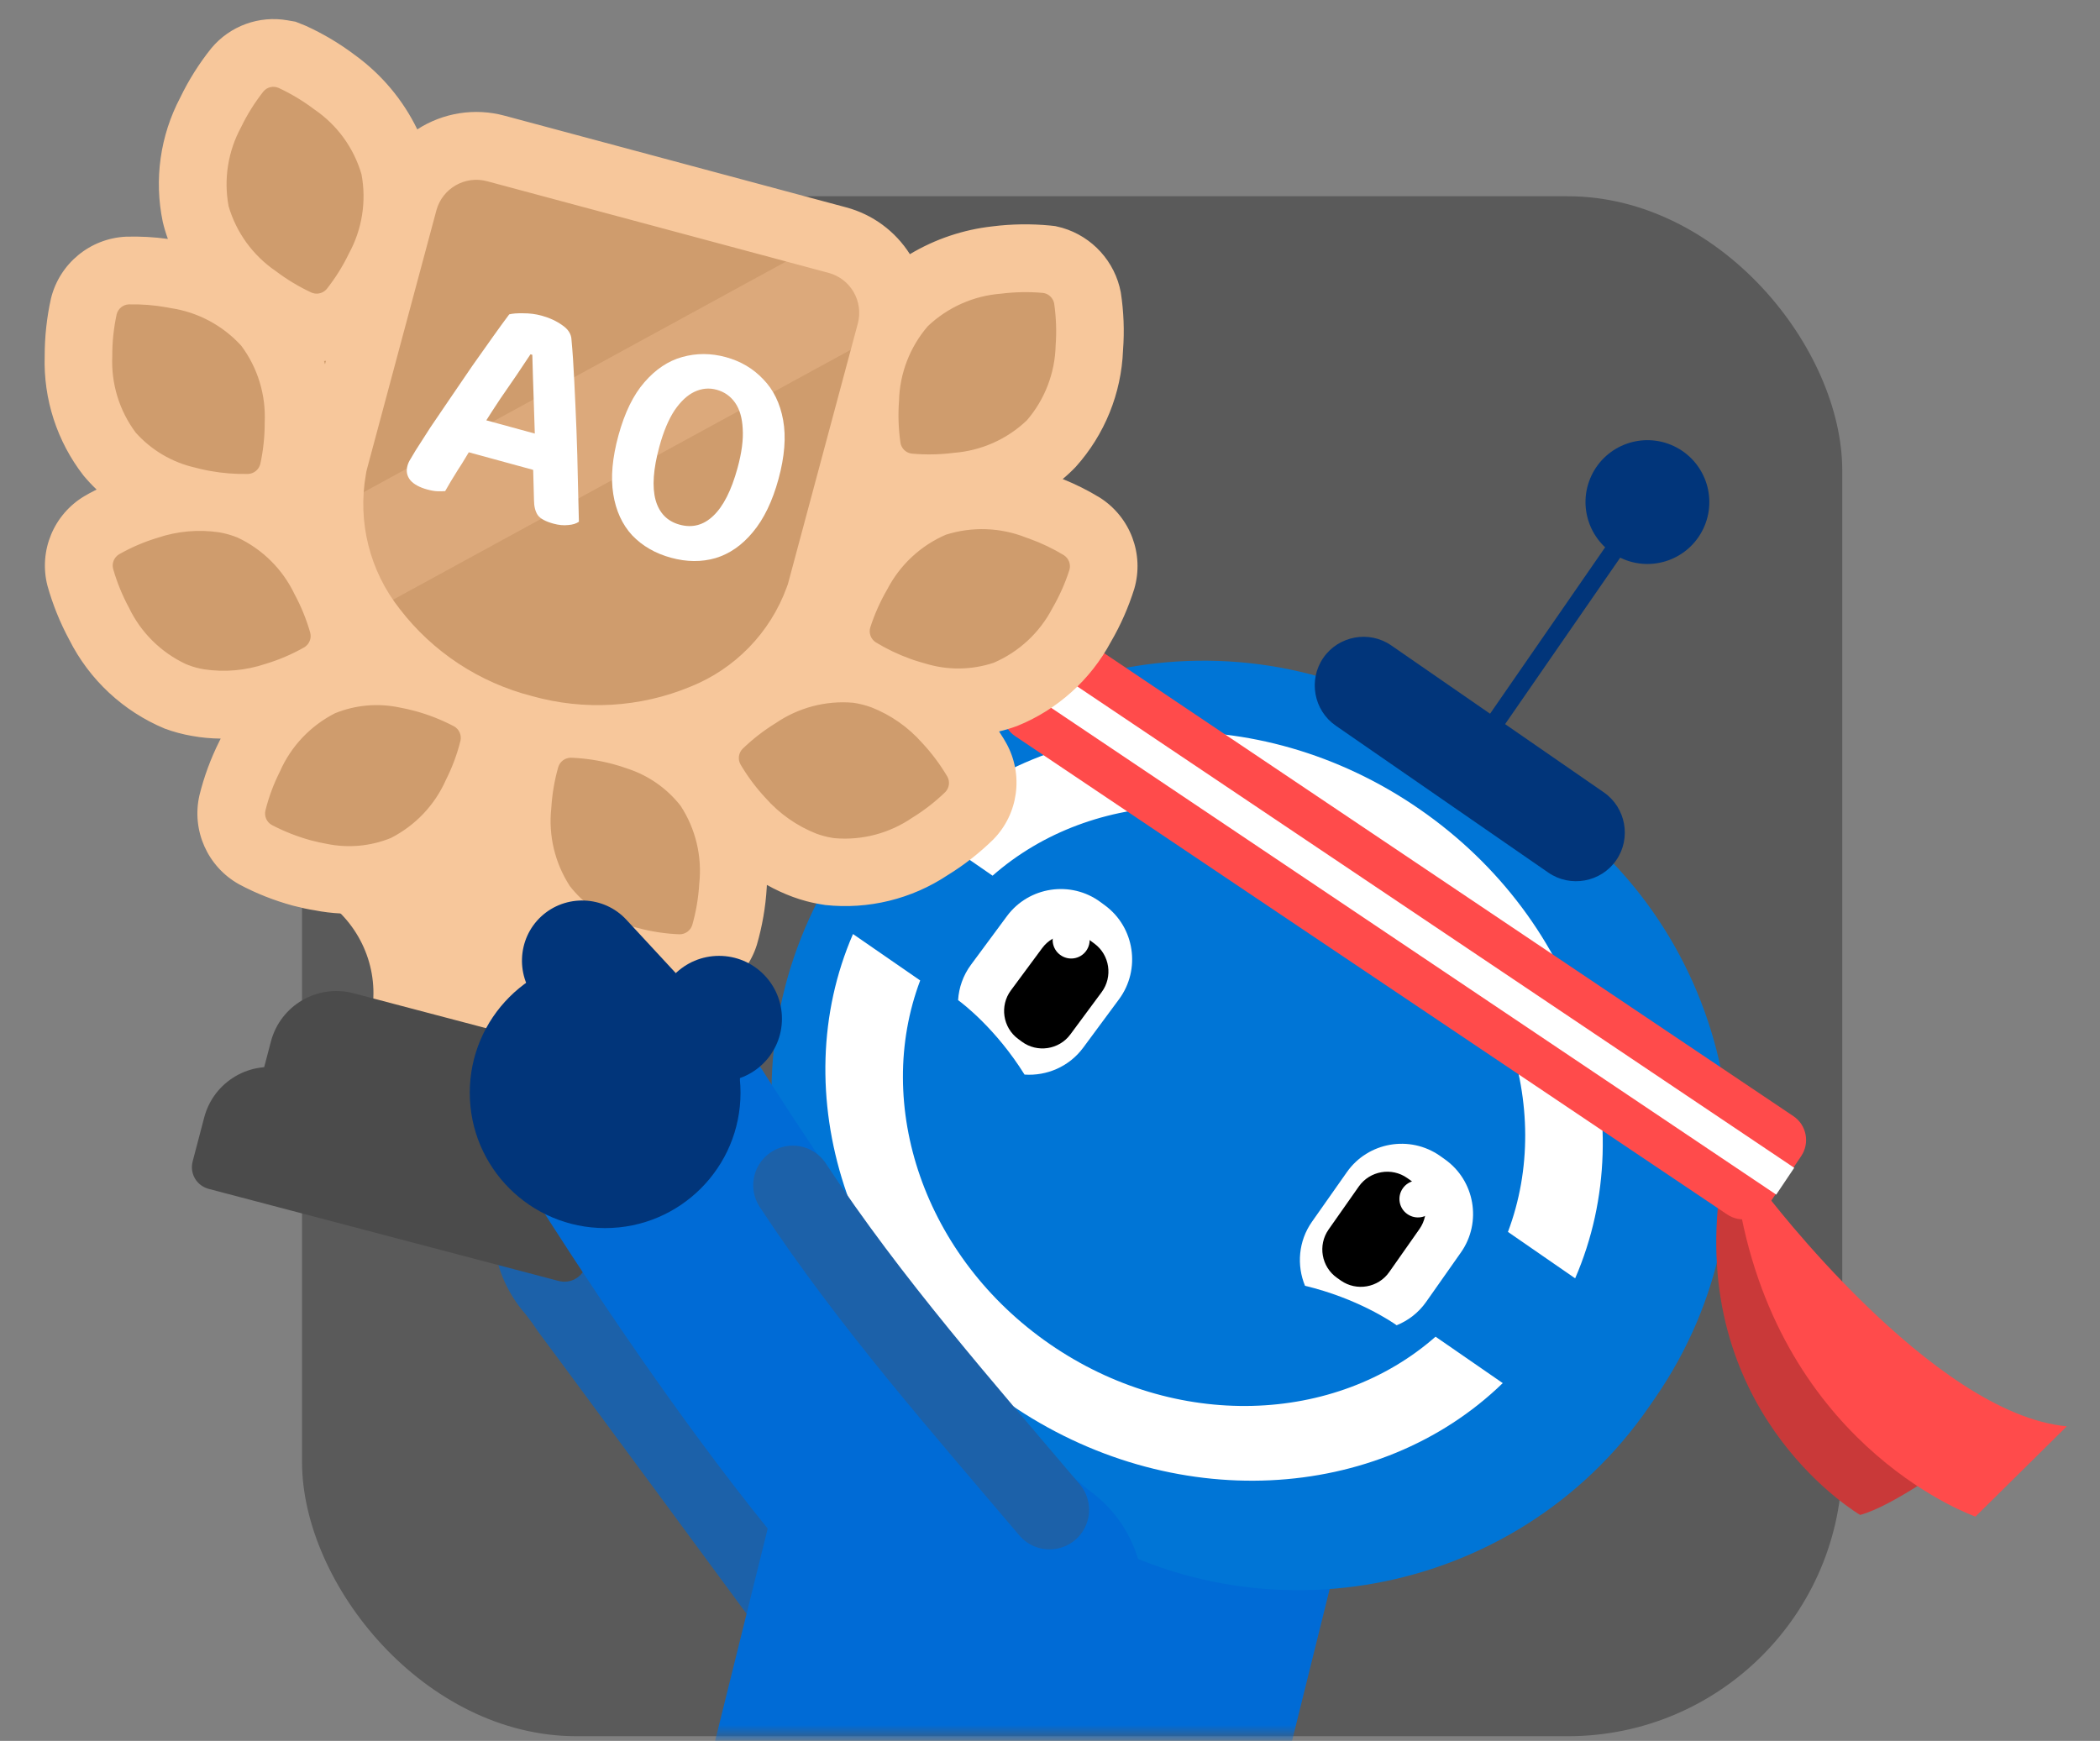 <svg width="199" height="165" viewBox="0 0 199 165" fill="none" xmlns="http://www.w3.org/2000/svg">
<rect x="0" y="0" width="199" height="165" fill="#808080" stroke="none"/>
<rect x="28.621" y="18.602" width="145.954" height="145.954" rx="26" fill="black" fill-opacity="0.3"/>
<mask id="mask0_4780_1228" style="mask-type:alpha" maskUnits="userSpaceOnUse" x="0" y="0" width="199" height="165">
<rect width="198.183" height="164.556" rx="10" fill="white"/>
</mask>
<g mask="url(#mask0_4780_1228)">
<path d="M59.074 116.391C59.596 116.984 84.53 150.833 84.53 150.833" stroke="#1C61A9" stroke-width="24.708" stroke-miterlimit="10" stroke-linecap="round"/>
<path d="M102.325 189.41L77.649 183.708C70.215 181.99 65.536 174.5 67.253 167.066L75.593 133.389C77.31 125.956 84.801 121.277 92.235 122.994L116.911 128.696C124.345 130.413 129.024 137.904 127.307 145.338L118.967 179.014C117.25 186.448 109.759 191.127 102.325 189.41Z" fill="#006BD6"/>
<path d="M100.191 143.611L90.447 136.879C72.224 124.279 67.616 99.059 80.216 80.837L80.824 79.957C93.423 61.734 118.643 57.126 136.866 69.725L146.61 76.458C164.833 89.057 169.441 114.277 156.842 132.5L156.233 133.38C143.641 151.61 118.421 156.21 100.191 143.611Z" fill="#0075D6"/>
<path d="M151.982 75.1L131.835 61.17C129.746 59.725 126.848 60.255 125.403 62.344C123.958 64.433 124.487 67.331 126.576 68.776L146.724 82.706C148.813 84.151 151.71 83.622 153.156 81.532C154.601 79.443 154.071 76.546 151.982 75.1Z" fill="#01357A"/>
<path d="M141.555 69.783L140.503 69.053C140.403 68.981 140.374 68.838 140.446 68.738L154.068 49.035C154.14 48.934 154.283 48.906 154.383 48.977L155.435 49.707C155.535 49.779 155.564 49.922 155.492 50.022L141.87 69.726C141.798 69.826 141.655 69.854 141.555 69.783Z" fill="#01357A"/>
<path d="M161.415 50.095C162.801 47.166 161.55 43.669 158.621 42.283C155.692 40.898 152.195 42.149 150.809 45.078C149.424 48.007 150.675 51.504 153.604 52.889C156.533 54.275 160.03 53.024 161.415 50.095Z" fill="#01357A"/>
<path d="M130.626 82.303C142.56 90.552 147.339 104.962 142.896 116.759L149.264 121.16C155.768 106.178 149.901 87.325 134.511 76.686C119.122 66.048 99.418 67.221 87.691 78.597L94.059 82.997C103.525 74.676 118.699 74.054 130.626 82.303Z" fill="white"/>
<path d="M99.469 127.384C87.535 119.135 82.756 104.725 87.199 92.927L80.832 88.527C74.328 103.509 80.195 122.362 95.584 133C110.974 143.639 130.678 142.466 142.404 131.09L136.036 126.69C126.571 135.011 111.396 135.626 99.469 127.384Z" fill="white"/>
<path d="M104.721 85.821L104.285 85.499C101.48 83.424 97.495 84.025 95.42 86.83L92.007 91.445C91.263 92.454 90.863 93.62 90.791 94.793C91.235 95.115 94.383 97.512 97.087 101.848C99.176 101.991 101.301 101.111 102.639 99.308L106.052 94.693C108.119 91.881 107.526 87.896 104.721 85.821Z" fill="white"/>
<path d="M103.711 89.436L103.353 89.171C101.901 88.098 99.833 88.406 98.76 89.858L95.791 93.872C94.717 95.324 95.025 97.392 96.477 98.465L96.835 98.73C98.287 99.803 100.355 99.496 101.428 98.043L104.398 94.029C105.471 92.577 105.163 90.509 103.711 89.436Z" fill="black"/>
<path d="M102.917 90.136C102.345 90.916 101.243 91.081 100.463 90.501C99.683 89.929 99.519 88.827 100.098 88.047C100.671 87.267 101.773 87.103 102.553 87.683C103.325 88.262 103.49 89.357 102.917 90.136Z" fill="white"/>
<path d="M136.458 109.553L136.901 109.868C139.756 111.871 140.45 115.842 138.446 118.697L135.141 123.397C134.418 124.428 133.438 125.165 132.351 125.608C131.907 125.293 128.638 123.061 123.665 121.866C122.864 119.927 123.035 117.631 124.323 115.799L127.629 111.099C129.632 108.237 133.603 107.55 136.458 109.553Z" fill="white"/>
<path d="M133.346 111.648L133.711 111.906C135.192 112.943 135.55 115.004 134.512 116.485L131.643 120.57C130.606 122.051 128.545 122.409 127.064 121.371L126.699 121.114C125.218 120.076 124.861 118.016 125.898 116.535L128.767 112.449C129.812 110.968 131.872 110.611 133.346 111.648Z" fill="black"/>
<path d="M132.932 112.629C132.374 113.423 132.567 114.518 133.362 115.069C134.156 115.627 135.25 115.434 135.801 114.64C136.359 113.846 136.166 112.751 135.372 112.2C134.585 111.642 133.49 111.835 132.932 112.629Z" fill="white"/>
<path d="M184.846 138.718C184.846 138.718 179.33 142.767 176.268 143.583C176.268 143.583 160.986 134.675 162.781 114.492H165.829C165.829 114.492 171.939 130.497 184.846 138.718Z" fill="#C93939"/>
<path d="M163.675 115.109L96.207 69.777C94.955 68.94 94.626 67.245 95.463 65.992L98.682 61.199C99.519 59.947 101.215 59.618 102.467 60.455L169.942 105.786C171.194 106.623 171.523 108.319 170.686 109.571L167.467 114.365C166.622 115.617 164.927 115.946 163.675 115.109C163.682 115.109 163.682 115.109 163.675 115.109Z" fill="#FF4B4B"/>
<path d="M97.826 62.2L96.119 64.742L168.317 113.225L170.024 110.683L97.826 62.2Z" fill="white"/>
<path d="M167.259 113.033C167.259 113.033 183.114 134.025 195.856 135.184L187.199 143.741C187.199 143.741 169.527 137.638 165.02 115.301L164.404 112.16L166.293 112.31L167.259 113.033Z" fill="#FF4B4B"/>
<path d="M67.097 84.973C66.424 84.794 65.852 84.3 65.616 83.599C65.23 82.476 65.823 81.259 66.947 80.88L78.301 76.981C79.66 76.516 80.691 75.407 81.056 74.019L82.909 66.986C83.51 64.704 82.143 62.357 79.854 61.756C77.571 61.155 75.225 62.522 74.624 64.811C74.323 65.956 73.15 66.635 72.005 66.335C70.86 66.034 70.181 64.861 70.481 63.716C71.683 59.145 76.376 56.411 80.948 57.613C85.52 58.815 88.253 63.509 87.051 68.081L85.198 75.114C84.468 77.89 82.408 80.108 79.696 81.038L68.342 84.937C67.92 85.066 67.49 85.073 67.097 84.973Z" fill="#F7C79B"/>
<path d="M25.392 73.992C24.999 73.885 24.627 73.67 24.334 73.341L16.37 64.362C14.467 62.216 13.766 59.275 14.496 56.499L16.349 49.466C17.551 44.895 22.244 42.161 26.816 43.363C31.388 44.565 34.121 49.259 32.919 53.831C32.619 54.975 31.445 55.655 30.3 55.355C29.156 55.054 28.476 53.881 28.777 52.736C29.378 50.454 28.011 48.107 25.721 47.506C23.439 46.905 21.093 48.272 20.491 50.561L18.639 57.594C18.274 58.982 18.624 60.449 19.576 61.529L27.539 70.501C28.326 71.388 28.24 72.74 27.36 73.527C26.802 74.021 26.058 74.171 25.392 73.992Z" fill="#F7C79B"/>
<path d="M75.677 51.798L34.252 40.895C33.093 40.587 31.941 41.26 31.633 42.419L25.094 67.274C23.248 74.271 25.509 80.846 31.462 85.826C34.731 88.544 36.083 92.83 35.046 96.765C34.738 97.924 35.411 99.076 36.57 99.384L44.855 101.566C46.014 101.874 47.166 101.201 47.474 100.042L47.645 99.377C48.554 95.935 51.33 92.966 54.707 92.079C62.849 89.925 68.644 86.935 70.662 79.272L77.201 54.417C77.508 53.251 76.843 52.099 75.677 51.798Z" fill="#F7C79B"/>
<path d="M50.089 98.51L33.518 94.145C30.077 93.237 26.571 95.283 25.67 98.724L24.582 102.867C24.275 104.026 24.947 105.178 26.106 105.485L50.961 112.025C52.12 112.332 53.272 111.66 53.58 110.501L54.667 106.358C55.576 102.917 53.53 99.411 50.089 98.51Z" fill="#4B4B4B"/>
<path d="M52.051 107.882L27.196 101.343C23.755 100.434 20.249 102.48 19.348 105.922L18.26 110.064C17.952 111.223 18.625 112.375 19.784 112.683L52.924 121.404C54.083 121.712 55.235 121.039 55.543 119.88L56.63 115.738C57.539 112.296 55.493 108.791 52.051 107.882Z" fill="#4B4B4B"/>
<path d="M62.734 66.816C62.691 65.965 62.169 65.25 61.403 64.963L55.594 62.459L54.342 56.285C54.156 55.483 53.505 54.911 52.761 54.718C52.016 54.525 51.172 54.697 50.614 55.305L46.479 60.062L40.19 59.383C39.381 59.261 38.58 59.619 38.122 60.342C37.678 61.021 37.664 61.901 38.101 62.595L41.37 68.018L38.752 73.749C38.423 74.501 38.501 75.366 39.045 75.996C39.546 76.618 40.397 76.926 41.156 76.726L47.337 75.295L52.009 79.58C52.574 80.124 53.455 80.317 54.206 79.981C54.986 79.702 55.486 78.986 55.565 78.171L56.109 71.889L61.625 68.777C62.362 68.398 62.784 67.625 62.734 66.816Z" fill="#FFF5D3"/>
<path d="M99.315 24.849L86.022 26.981L45.448 13.988L36.998 14.253L25.422 5.639L19.341 11.935L18.232 23.976L8.859 25.922L8.594 38.307L12.658 46.456C12.658 46.456 6.448 52.394 6.341 52.988C6.233 53.582 9.31 59.842 9.56 60.314C9.811 60.786 15.992 67.469 16.822 67.333C17.652 67.197 23.161 69.25 23.161 69.25L20.814 77.979C20.814 77.979 23.869 82.808 24.234 83.159C24.599 83.51 34.465 82.744 34.465 82.744L41.327 80.247L46.986 77.056C46.986 77.056 51.365 82.451 51.386 83.882C51.408 85.312 56.988 91.165 56.988 91.165L65.474 93.283L68.929 86.801L70.696 78.673C70.696 78.673 77.336 83.917 77.93 84.025C78.523 84.139 89.284 79.546 89.284 79.546L92.289 74.495L91.201 66.653L98.049 63.198L104.101 55.242L104.373 50.119L98.621 48.073L100.767 41.254L105.346 30.701L99.315 24.849Z" fill="#CF9C6D"/>
<path d="M29.45 79.644C28.17 79.298 26.932 78.806 25.755 78.189C25.273 77.925 25.028 77.365 25.15 76.831C25.476 75.545 25.939 74.298 26.533 73.11C27.585 70.727 29.427 68.78 31.751 67.599C33.692 66.818 35.811 66.625 37.857 67.054C38.338 67.139 38.833 67.25 39.336 67.388C40.616 67.735 41.857 68.217 43.031 68.843C43.513 69.108 43.758 69.668 43.636 70.201C43.31 71.487 42.847 72.734 42.253 73.922C41.201 76.306 39.358 78.252 37.031 79.427C35.091 80.208 32.968 80.395 30.922 79.966C30.46 79.886 29.981 79.775 29.502 79.648L29.45 79.644ZM59.027 87.514C57.045 86.862 55.301 85.635 54.02 83.988C52.597 81.806 51.977 79.196 52.255 76.611C52.33 75.285 52.553 73.975 52.915 72.694C53.082 72.168 53.573 71.813 54.118 71.822C55.44 71.875 56.762 72.075 58.039 72.415C58.538 72.547 59.028 72.693 59.484 72.866C61.466 73.519 63.213 74.752 64.501 76.395C65.923 78.577 66.543 81.188 66.266 83.772C66.191 85.099 65.967 86.409 65.602 87.684C65.435 88.21 64.944 88.564 64.399 88.555C63.077 88.502 61.755 88.302 60.478 87.962L60.365 87.935C59.904 87.814 59.456 87.669 59.027 87.514ZM17.848 63.038C17.767 63.009 17.682 62.974 17.597 62.94C15.24 61.832 13.334 59.943 12.212 57.594C11.582 56.429 11.078 55.194 10.713 53.915C10.572 53.38 10.804 52.825 11.276 52.539C12.427 51.885 13.658 51.358 14.926 50.974C16.815 50.337 18.823 50.165 20.793 50.456C21.384 50.562 21.964 50.723 22.515 50.95C24.872 52.057 26.775 53.941 27.897 56.289C28.526 57.455 29.031 58.689 29.396 59.968C29.537 60.503 29.304 61.058 28.833 61.344C27.681 61.998 26.457 62.521 25.183 62.909C23.294 63.547 21.286 63.718 19.316 63.427C19.061 63.38 18.812 63.33 18.569 63.26C18.332 63.203 18.086 63.127 17.848 63.038ZM77.357 79.008C75.502 78.276 73.855 77.119 72.535 75.624C71.629 74.653 70.834 73.588 70.161 72.448C69.893 71.966 69.977 71.363 70.357 70.972C71.311 70.05 72.363 69.23 73.493 68.538C75.641 67.069 78.233 66.385 80.834 66.605C81.427 66.686 82.01 66.837 82.573 67.04C84.427 67.772 86.075 68.929 87.395 70.424C88.301 71.394 89.096 72.46 89.769 73.6C90.037 74.083 89.953 74.685 89.573 75.076C88.619 75.998 87.564 76.811 86.437 77.51C84.289 78.979 81.697 79.663 79.096 79.443C79.009 79.434 78.918 79.419 78.828 79.403C78.583 79.359 78.34 79.305 78.091 79.239C77.857 79.172 77.604 79.1 77.357 79.008ZM33.378 43.914C33.431 43.713 33.489 43.508 33.551 43.31C33.578 43.181 33.608 43.058 33.641 42.925L39.764 20.103C40.621 16.911 43.902 15.019 47.094 15.877L78.355 24.262C81.548 25.119 83.439 28.4 82.582 31.592L76.459 54.414C76.422 54.541 76.386 54.667 76.346 54.788C76.304 54.991 76.251 55.192 76.193 55.396C73.566 65.2 61.847 70.574 50.021 67.399C38.202 64.236 30.751 53.717 33.378 43.914ZM12.874 40.998C11.321 38.905 10.533 36.346 10.653 33.743C10.655 32.416 10.787 31.091 11.075 29.794C11.206 29.263 11.676 28.871 12.226 28.845C13.44 28.819 14.651 28.908 15.846 29.13L16.182 29.189C18.758 29.57 21.125 30.828 22.882 32.758C24.435 34.852 25.217 37.414 25.097 40.017C25.102 41.34 24.963 42.669 24.682 43.963C24.554 44.5 24.086 44.882 23.537 44.909C22.323 44.935 21.118 44.842 19.923 44.62C19.813 44.599 19.697 44.582 19.584 44.554C19.206 44.478 18.84 44.394 18.477 44.3C16.3 43.813 14.342 42.656 12.874 40.998ZM86.593 62.554C86.482 62.517 86.372 62.48 86.267 62.44C85.126 62.033 84.03 61.503 82.994 60.874C82.532 60.574 82.316 60.006 82.473 59.477C82.877 58.214 83.421 56.995 84.087 55.849C85.283 53.533 87.25 51.706 89.641 50.676C92.126 49.888 94.801 49.976 97.226 50.94C97.337 50.977 97.447 51.014 97.551 51.054C98.693 51.46 99.789 51.99 100.825 52.619C101.286 52.92 101.503 53.487 101.346 54.016C100.941 55.28 100.397 56.498 99.731 57.645C98.535 59.961 96.569 61.787 94.178 62.818C92.071 63.519 89.8 63.542 87.677 62.886C87.317 62.783 86.953 62.673 86.593 62.554ZM86.12 42.921C85.7 42.769 85.396 42.398 85.326 41.962C85.139 40.65 85.089 39.319 85.19 37.995C85.252 35.391 86.216 32.892 87.916 30.91C89.801 29.113 92.25 28.025 94.85 27.828C96.166 27.663 97.495 27.639 98.82 27.756C98.916 27.768 99.01 27.789 99.105 27.827C99.525 27.979 99.829 28.351 99.902 28.793C100.089 30.105 100.139 31.435 100.038 32.76C99.976 35.364 99.012 37.862 97.312 39.844C95.427 41.642 92.972 42.733 90.382 42.932C89.066 43.097 87.737 43.122 86.412 43.005C86.351 42.998 86.286 42.985 86.228 42.968C86.185 42.951 86.153 42.936 86.12 42.921ZM29.528 27.725C28.325 27.164 27.184 26.479 26.125 25.675C23.977 24.206 22.398 22.036 21.667 19.536C21.186 16.971 21.602 14.326 22.854 12.037C23.434 10.84 24.136 9.714 24.956 8.67C25.24 8.325 25.688 8.158 26.13 8.232C26.23 8.251 26.317 8.276 26.406 8.317C27.609 8.878 28.749 9.563 29.809 10.367C31.957 11.836 33.53 14.008 34.267 16.505C34.748 19.07 34.331 21.715 33.08 24.005C32.5 25.202 31.798 26.328 30.977 27.372C30.694 27.717 30.242 27.877 29.807 27.799C29.771 27.794 29.738 27.78 29.703 27.775C29.642 27.768 29.583 27.751 29.528 27.725Z" fill="#CF9C6D"/>
<path d="M32.727 47.596L75.348 24.318L82.679 26.469C82.942 26.546 83.163 26.725 83.294 26.965C83.425 27.205 83.456 27.488 83.379 27.751L82.019 32.384L35.837 57.609C33.805 54.666 32.72 51.172 32.727 47.596Z" fill="#F6C79B" fill-opacity="0.32"/>
<path d="M29.553 79.669C30.017 79.796 30.479 79.892 30.925 79.972C32.971 80.401 35.094 80.215 37.031 79.428C39.355 78.246 41.201 76.306 42.253 73.922C42.85 72.74 43.319 71.49 43.636 70.202C43.754 69.662 43.506 69.111 43.03 68.843C41.854 68.227 40.615 67.735 39.335 67.389C38.836 67.256 38.338 67.14 37.857 67.054C35.81 66.626 33.688 66.812 31.751 67.599C29.427 68.781 27.581 70.721 26.532 73.11C25.935 74.292 25.466 75.543 25.149 76.831C25.028 77.365 25.273 77.925 25.755 78.19C26.931 78.806 28.166 79.292 29.45 79.644L29.553 79.669ZM60.364 87.935L60.468 87.96C61.754 88.302 63.067 88.5 64.389 88.552C64.94 88.558 65.431 88.204 65.598 87.678C65.963 86.403 66.183 85.087 66.262 83.766C66.546 81.178 65.925 78.568 64.503 76.386C63.222 74.739 61.468 73.509 59.486 72.857C59.024 72.687 58.54 72.538 58.041 72.406C56.758 72.069 55.442 71.866 54.114 71.816C53.563 71.811 53.071 72.165 52.905 72.691C52.539 73.966 52.32 75.282 52.241 76.603C51.957 79.191 52.584 81.797 54 83.983C55.281 85.63 57.034 86.859 59.017 87.512C59.456 87.67 59.904 87.814 60.364 87.935ZM18.566 63.27C18.815 63.337 19.058 63.39 19.319 63.434C21.286 63.735 23.297 63.553 25.186 62.915C26.454 62.531 27.678 62.008 28.836 61.35C29.307 61.064 29.537 60.504 29.399 59.974C29.034 58.696 28.533 57.467 27.9 56.296C26.778 53.947 24.872 52.058 22.514 50.95C21.957 50.727 21.38 50.556 20.792 50.456C18.828 50.162 16.814 50.337 14.932 50.971C13.663 51.355 12.439 51.878 11.282 52.536C10.81 52.822 10.581 53.383 10.719 53.912C11.084 55.191 11.585 56.419 12.217 57.591C13.339 59.939 15.246 61.829 17.603 62.936C17.688 62.971 17.769 63 17.854 63.035C18.076 63.124 18.316 63.204 18.566 63.27ZM78.084 79.243C78.333 79.309 78.576 79.363 78.828 79.404C78.918 79.419 79.005 79.428 79.095 79.444C81.69 79.666 84.282 78.983 86.436 77.51C87.567 76.818 88.618 75.998 89.572 75.077C89.959 74.682 90.042 74.079 89.769 73.601C89.096 72.46 88.297 71.389 87.391 70.418C86.072 68.923 84.424 67.766 82.573 67.041C82.01 66.837 81.427 66.686 80.834 66.605C78.239 66.382 75.65 67.072 73.502 68.541C72.372 69.233 71.321 70.053 70.367 70.975C69.98 71.37 69.903 71.969 70.17 72.451C70.843 73.591 71.641 74.663 72.548 75.634C73.867 77.128 75.515 78.285 77.369 79.017C77.604 79.1 77.844 79.18 78.084 79.243ZM50.408 65.973C55.363 67.367 60.643 67.06 65.404 65.092C69.654 63.399 72.981 59.967 74.551 55.668L74.556 55.649C74.62 55.499 74.671 55.34 74.71 55.187L81.289 30.664C81.847 28.57 80.609 26.425 78.522 25.863L46.152 17.176C44.059 16.618 41.914 17.856 41.352 19.943L34.773 44.467C34.728 44.622 34.696 44.787 34.677 44.945L34.672 44.964C33.873 49.474 35.035 54.109 37.869 57.702C41 61.785 45.42 64.695 50.408 65.973ZM87.666 62.883C89.79 63.54 92.06 63.517 94.168 62.815C96.559 61.785 98.525 59.958 99.725 57.648C100.39 56.502 100.934 55.284 101.339 54.02C101.496 53.491 101.279 52.924 100.818 52.623C99.782 51.994 98.69 51.471 97.544 51.058C97.44 51.017 97.33 50.98 97.219 50.943C94.798 49.986 92.119 49.892 89.634 50.679C87.243 51.71 85.28 53.543 84.081 55.853C83.415 56.999 82.871 58.217 82.466 59.481C82.309 60.01 82.526 60.577 82.987 60.878C84.023 61.507 85.115 62.031 86.261 62.444C86.365 62.484 86.475 62.521 86.586 62.558C86.956 62.68 87.31 62.786 87.666 62.883ZM18.468 44.314C18.824 44.411 19.19 44.495 19.568 44.572L19.907 44.637C21.099 44.852 22.314 44.948 23.517 44.919C24.067 44.893 24.535 44.511 24.669 43.97C24.95 42.677 25.089 41.348 25.084 40.025C25.204 37.421 24.422 34.859 22.863 32.769C21.109 30.845 18.745 29.577 16.163 29.2C16.043 29.176 15.933 29.155 15.823 29.134C14.632 28.919 13.417 28.823 12.204 28.849C11.654 28.875 11.186 29.258 11.052 29.798C10.774 31.098 10.632 32.421 10.64 33.75C10.52 36.354 11.302 38.916 12.861 41.005C14.345 42.663 16.303 43.82 18.468 44.314ZM86.22 42.956C86.279 42.973 86.343 42.986 86.404 42.993C87.723 43.113 89.062 43.091 90.374 42.92C92.974 42.723 95.424 41.636 97.308 39.838C99.005 37.866 99.972 35.358 100.034 32.754C100.135 31.43 100.085 30.099 99.898 28.787C99.825 28.345 99.518 27.983 99.104 27.827C99.013 27.796 98.919 27.774 98.823 27.762C97.504 27.642 96.169 27.67 94.853 27.835C92.253 28.032 89.807 29.126 87.919 30.917C86.222 32.889 85.255 35.397 85.193 38.002C85.092 39.326 85.142 40.656 85.329 41.968C85.403 42.411 85.71 42.773 86.123 42.928C86.152 42.936 86.181 42.945 86.22 42.956ZM29.693 27.788C29.729 27.793 29.762 27.808 29.797 27.813C30.233 27.89 30.681 27.724 30.967 27.385C31.788 26.341 32.496 25.212 33.07 24.018C34.315 21.732 34.738 19.084 34.257 16.519C33.526 14.019 31.954 11.846 29.799 10.38C28.74 9.576 27.599 8.891 26.396 8.33C25.89 8.112 25.297 8.252 24.953 8.68C24.133 9.724 23.424 10.853 22.85 12.047C21.605 14.333 21.183 16.981 21.663 19.547C22.394 22.047 23.973 24.216 26.121 25.685C27.181 26.489 28.322 27.174 29.524 27.735C29.577 27.755 29.639 27.778 29.693 27.788ZM27.891 85.868L27.749 85.833C25.976 85.351 24.259 84.674 22.639 83.804C19.672 82.142 18.142 78.718 18.895 75.396C19.332 73.615 19.97 71.887 20.794 70.243C20.832 70.165 20.877 70.083 20.915 70.004C20.002 69.995 19.098 69.915 18.197 69.751C17.319 69.6 16.454 69.368 15.611 69.057C11.684 67.42 8.471 64.43 6.56 60.628C5.68 58.996 4.989 57.276 4.49 55.49C3.658 52.203 5.082 48.763 7.997 47.024C8.194 46.907 8.591 46.678 9.156 46.398C8.712 45.981 8.303 45.537 7.914 45.073C5.403 41.842 4.105 37.831 4.235 33.74C4.234 31.908 4.432 30.08 4.83 28.288C5.641 24.982 8.532 22.594 11.937 22.433C13.265 22.393 14.598 22.465 15.91 22.646C15.714 22.116 15.553 21.575 15.425 21.032C14.588 17.028 15.173 12.857 17.086 9.236C17.89 7.571 18.874 6.01 20.03 4.567C21.789 2.455 24.547 1.45 27.248 1.925L28.001 2.056L28.978 2.447C30.641 3.203 32.219 4.145 33.672 5.247C36.172 7.069 38.193 9.476 39.542 12.263C41.993 10.676 44.998 10.205 47.817 10.966L80.187 19.654C82.686 20.323 84.838 21.904 86.223 24.091C88.613 22.66 91.282 21.762 94.05 21.455C95.863 21.227 97.698 21.201 99.522 21.376L100.002 21.43L100.656 21.591C103.507 22.424 105.661 24.79 106.209 27.711C106.488 29.529 106.56 31.371 106.42 33.2C106.263 37.288 104.68 41.194 101.948 44.239C101.556 44.652 101.14 45.039 100.703 45.403C101.932 45.892 103.114 46.489 104.239 47.175C107.117 49.017 108.443 52.53 107.486 55.809C106.936 57.563 106.194 59.251 105.271 60.834C103.336 64.444 100.2 67.262 96.411 68.798C95.841 69.008 95.268 69.186 94.675 69.326C95.021 69.847 95.252 70.25 95.36 70.444C97.012 73.424 96.51 77.14 94.124 79.567C92.813 80.85 91.365 81.988 89.795 82.949C86.386 85.215 82.292 86.215 78.221 85.779C77.615 85.69 77.007 85.568 76.414 85.414C75.99 85.298 75.568 85.171 75.144 85.013C74.292 84.7 73.465 84.316 72.671 83.872C72.665 83.965 72.662 84.049 72.656 84.142C72.548 85.969 72.234 87.78 71.723 89.545C70.711 92.798 67.674 94.997 64.27 94.952C62.435 94.889 60.61 94.624 58.834 94.152L58.692 94.116C58.047 93.942 57.413 93.744 56.815 93.52C53.625 92.432 50.832 90.42 48.799 87.725C47.207 85.473 46.224 82.843 45.934 80.106C44.315 82.338 42.141 84.115 39.64 85.273C36.537 86.584 33.104 86.931 29.802 86.274C29.186 86.182 28.543 86.039 27.891 85.868ZM30.704 34.217C30.737 34.322 30.764 34.429 30.797 34.534L30.889 34.197L30.704 34.217Z" fill="#F7C79B"/>
<path d="M59.078 103.676C59.078 103.676 81.215 140.05 96.01 151.304" stroke="#006BD6" stroke-width="24.708" stroke-miterlimit="10" stroke-linecap="round"/>
<path d="M68.139 102.515C71.431 102.515 74.099 99.847 74.099 96.555C74.099 93.264 71.431 90.596 68.139 90.596C64.848 90.596 62.18 93.264 62.18 96.555C62.18 99.847 64.848 102.515 68.139 102.515Z" fill="#01357A"/>
<path d="M60.313 105.022L50.977 94.934C48.845 92.63 48.98 88.996 51.284 86.863C53.588 84.731 57.223 84.867 59.355 87.171L68.692 97.259C70.824 99.563 70.688 103.197 68.384 105.329C66.08 107.462 62.453 107.326 60.313 105.022Z" fill="#01357A"/>
<path d="M57.344 116.397C64.429 116.397 70.172 110.653 70.172 103.568C70.172 96.484 64.429 90.74 57.344 90.74C50.259 90.74 44.516 96.484 44.516 103.568C44.516 110.653 50.259 116.397 57.344 116.397Z" fill="#01357A"/>
<path d="M75.127 112.334C82.433 123.453 91.42 133.601 99.453 143.099" stroke="#1C61A9" stroke-width="7.5" stroke-linecap="round" stroke-linejoin="round"/>
</g>
<path d="M69.891 44.354C70.287 42.907 70.45 41.666 70.38 40.631C70.33 39.601 70.088 38.778 69.655 38.163C69.222 37.547 68.639 37.138 67.906 36.938C67.192 36.743 66.49 36.81 65.798 37.139C65.132 37.455 64.505 38.04 63.919 38.896C63.352 39.757 62.873 40.901 62.483 42.329C61.903 44.451 61.783 46.139 62.125 47.394C62.471 48.629 63.233 49.407 64.41 49.729C65.606 50.056 66.668 49.776 67.594 48.889C68.546 47.988 69.311 46.476 69.891 44.354ZM63.585 52.862C62.099 52.456 60.873 51.748 59.905 50.737C58.962 49.712 58.364 48.408 58.113 46.826C57.861 45.244 58.025 43.391 58.605 41.269C59.196 39.108 60.018 37.426 61.073 36.221C62.133 34.998 63.325 34.204 64.648 33.839C65.995 33.461 67.373 33.465 68.781 33.849C70.189 34.234 71.368 34.93 72.316 35.935C73.289 36.927 73.921 38.219 74.211 39.812C74.502 41.405 74.354 43.272 73.769 45.414C73.194 47.517 72.384 49.192 71.338 50.44C70.316 51.675 69.139 52.493 67.805 52.896C66.477 53.279 65.07 53.268 63.585 52.862Z" fill="white"/>
<path d="M50.443 33.627L50.27 33.579C49.883 34.158 49.444 34.816 48.953 35.552C48.467 36.269 47.95 37.02 47.404 37.803C46.878 38.593 46.376 39.368 45.898 40.129L44.774 42.309C44.558 42.644 44.334 43.008 44.102 43.401C43.87 43.794 43.632 44.174 43.386 44.542C43.159 44.916 42.935 45.28 42.714 45.634C42.518 45.974 42.341 46.278 42.185 46.547C41.952 46.566 41.702 46.57 41.435 46.559C41.168 46.549 40.852 46.493 40.485 46.393C39.752 46.193 39.22 45.902 38.889 45.521C38.562 45.121 38.471 44.661 38.613 44.14C38.676 43.908 38.778 43.688 38.919 43.477C39.064 43.247 39.218 42.989 39.38 42.701C39.746 42.117 40.216 41.385 40.788 40.505C41.38 39.63 42.022 38.686 42.713 37.672C43.41 36.639 44.102 35.626 44.788 34.632C45.499 33.623 46.157 32.694 46.763 31.844C47.369 30.993 47.866 30.31 48.256 29.795C48.568 29.714 49.013 29.68 49.59 29.693C50.192 29.691 50.763 29.765 51.303 29.912C52.075 30.123 52.737 30.429 53.292 30.829C53.851 31.21 54.139 31.672 54.157 32.216C54.263 33.344 54.351 34.653 54.42 36.144C54.495 37.616 54.563 39.148 54.626 40.741C54.688 42.334 54.732 43.88 54.757 45.38C54.802 46.885 54.836 48.242 54.858 49.45C54.602 49.629 54.262 49.733 53.839 49.763C53.411 49.812 52.946 49.768 52.445 49.631C51.692 49.425 51.196 49.155 50.956 48.819C50.721 48.465 50.603 47.987 50.602 47.385L50.501 43.657L50.684 41.281C50.656 40.32 50.626 39.368 50.593 38.426C50.56 37.484 50.531 36.605 50.505 35.79C50.485 34.955 50.464 34.234 50.443 33.627ZM42.813 42.427L45.262 39.613L52.207 41.511L51.871 44.902L42.813 42.427Z" fill="white"/>
</svg>
